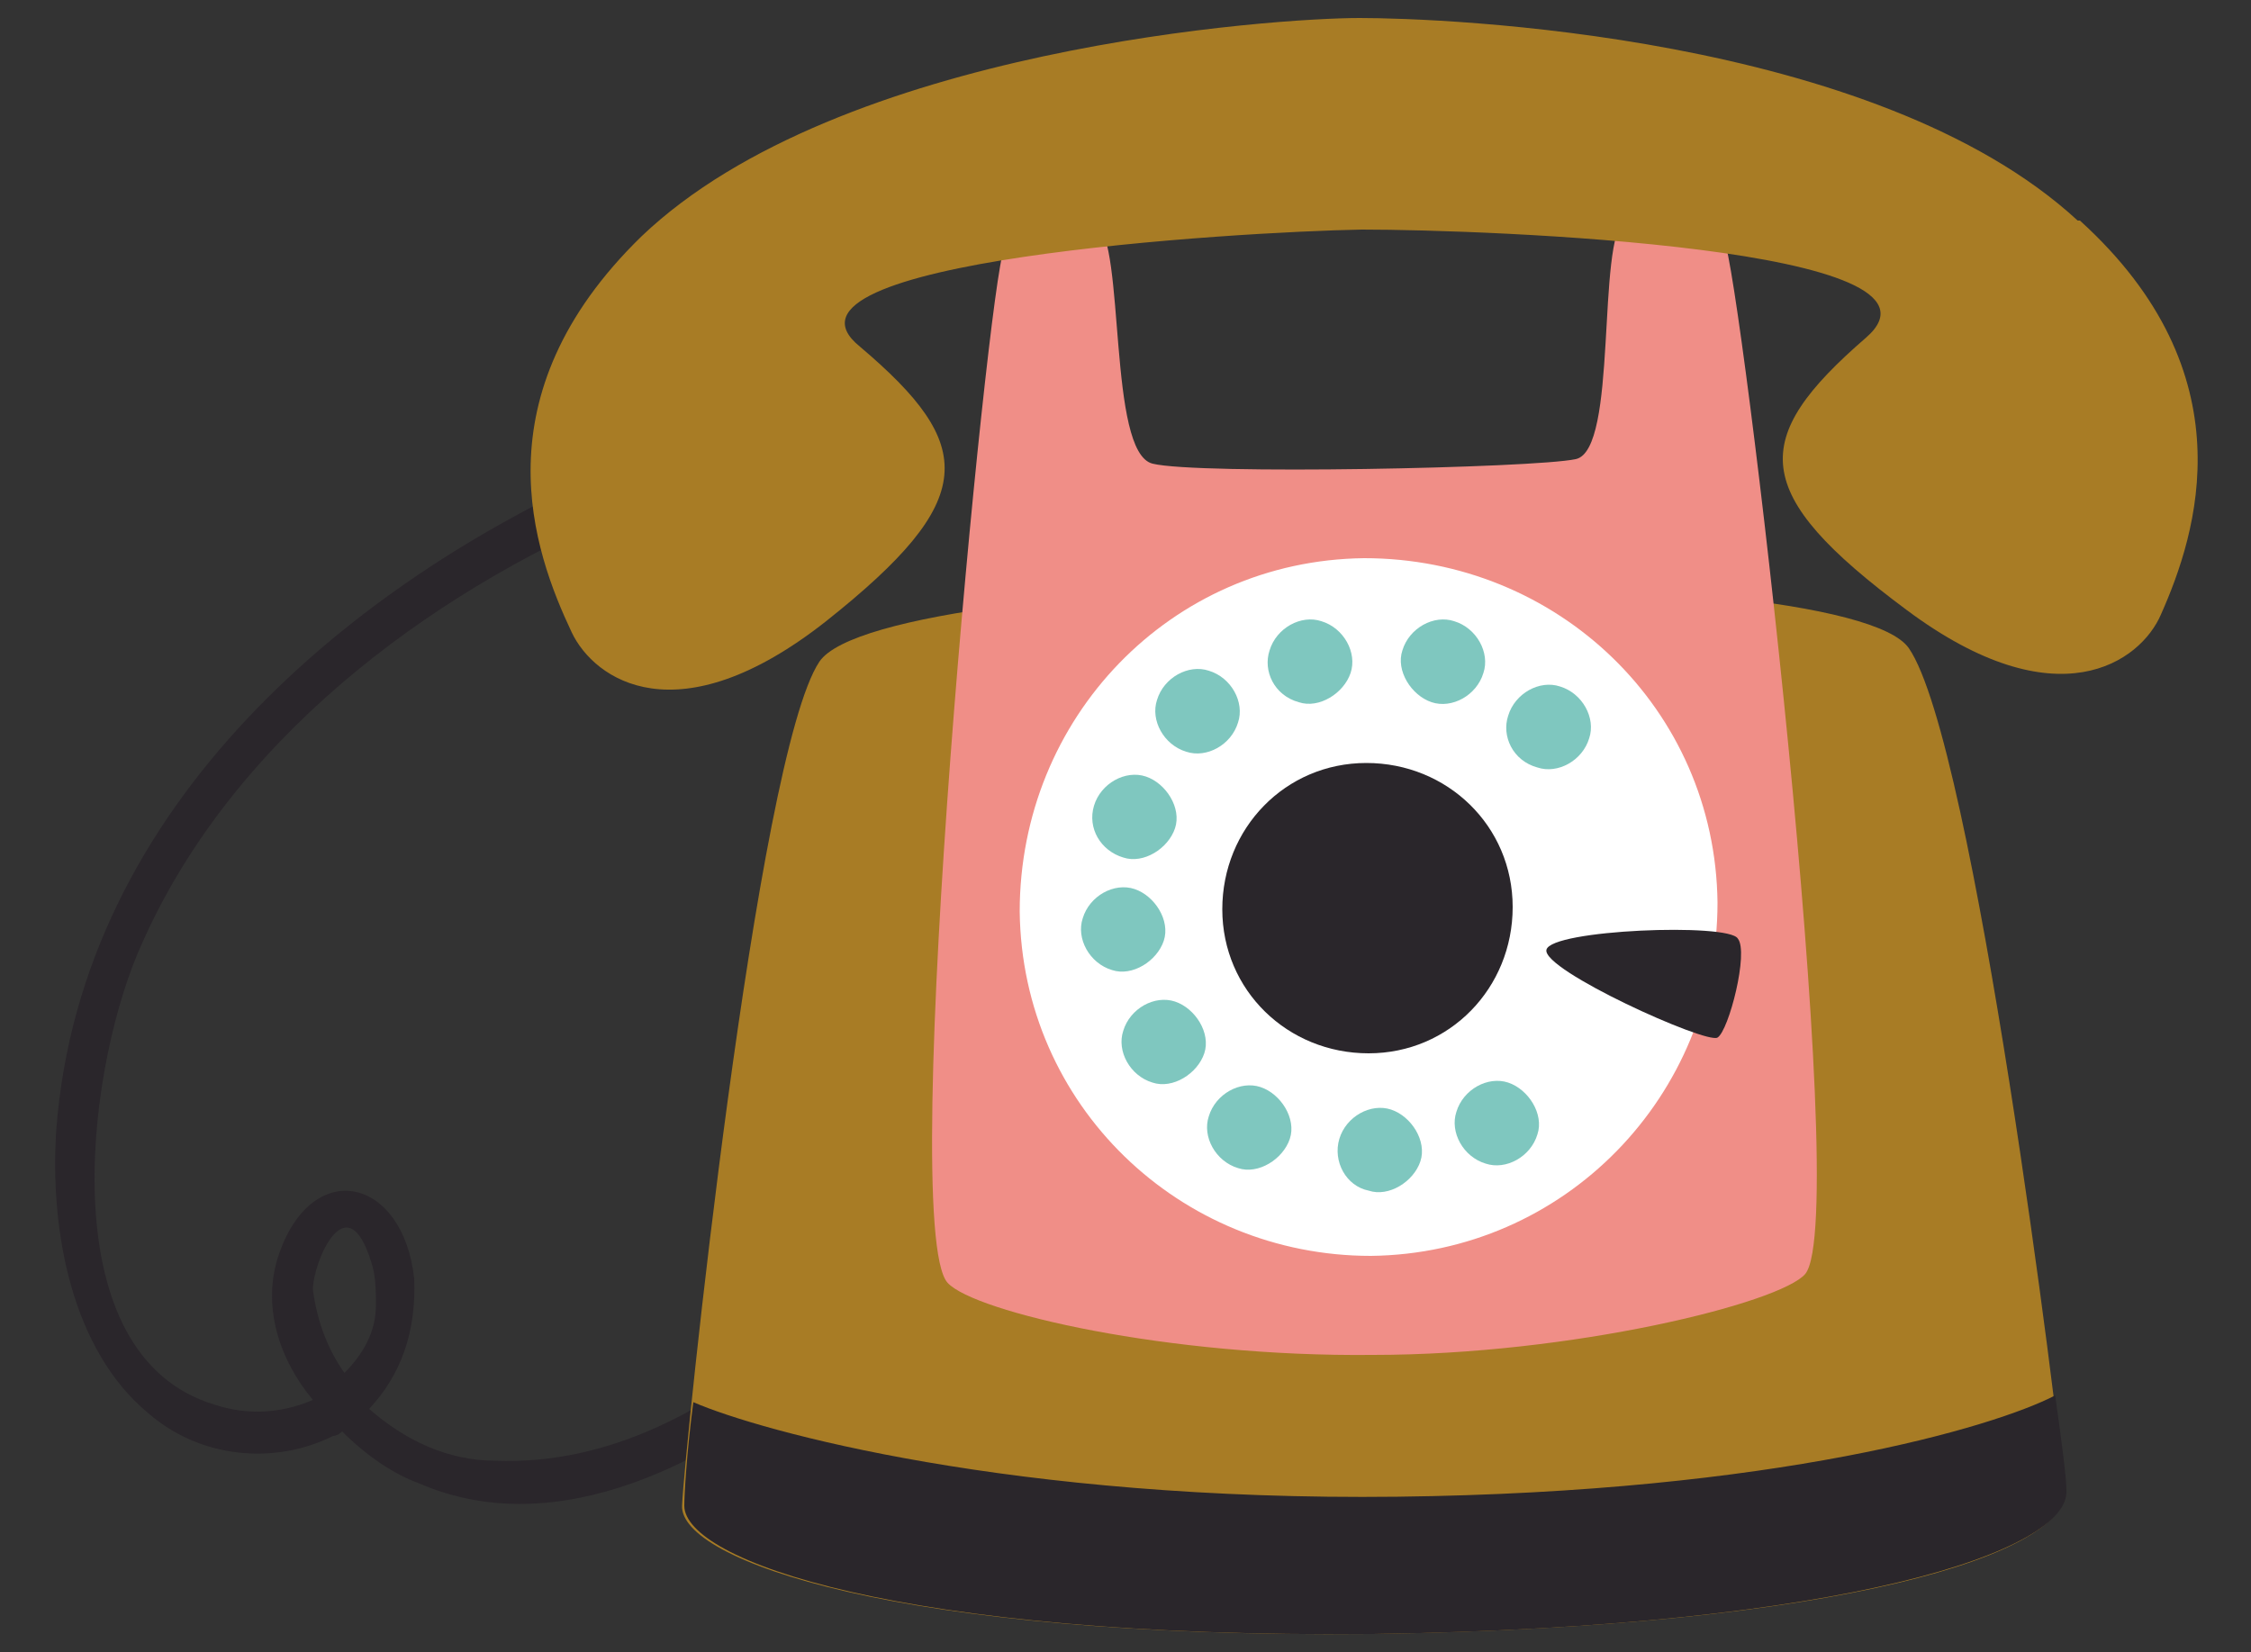 <?xml version="1.0" encoding="UTF-8"?>
<svg xmlns="http://www.w3.org/2000/svg" version="1.1" viewBox="0 0 100 73.4">
  <rect x="0" y="0" width="100" height="73.4" fill="#333333" stroke="none"/>
  <defs>
    <style>
      .cls-1 {
        fill: #7fc7bf;
      }

      .cls-2 {
        fill: #2a262b;
      }

      .cls-3 {
        fill: #f08e87;
      }

      .cls-4 {
        fill: #a87c25;
      }

      .cls-5 {
        fill: #fff;
      }
    </style>
  </defs>
  <!-- Generator: Adobe Illustrator 28.7.1, SVG Export Plug-In . SVG Version: 1.2.0 Build 142)  -->
  <g>
    <g id="_レイヤー_1" data-name="レイヤー_1">
      <g id="_レイヤー_1-2" data-name="_レイヤー_1">
        <g>
          <path class="cls-2" d="M35.6,59.2c-4,3.4-8.5,5.9-13.6,5.7-2.1,0-4-.9-5.6-2.3,1.4-1.5,2.1-3.4,2-5.8-.5-4.5-4.5-5.4-6-1.1-.8,2.3,0,4.7,1.5,6.5-1.4.6-2.9.7-4.4.2-7.2-2.2-5.7-14.5-3.4-20,4-9.5,13-16,21.4-19.6,1-.4.6-2.2-.5-1.9C15.9,25.8,3.6,35.6,2.5,50.2c-.3,4.5.7,9.8,4.1,12.6,2.3,2,5.6,2.3,8.2,1,0,0,.2,0,.4-.2,1.1,1.1,2.3,1.9,3.4,2.3,6.2,2.7,13.1-1,18-5.1.8-.8,0-2.4-1-1.7h0ZM13.9,57.3c0-1.2,1.5-4.8,2.6-1.2.2.6.2,1.3.2,1.9,0,1.2-.6,2.2-1.4,3h0c-.7-1-1.2-2.2-1.4-3.7Z"/>
          <path class="cls-4" d="M84.8,28.8c-2.9-4.2-45.5-3.7-48.4.6-2.8,4.2-6,35.1-6.1,37.5s9.5,5.9,30.6,5.7c21-.3,31.1-3.6,30.8-6.4-.2-2.7-4-33.2-6.9-37.4Z"/>
          <path class="cls-3" d="M76.4,10.8c-.7-1.4-2.8-2.1-4.2-1.1-1.3,1-.3,10.3-2.2,10.7s-16.8.7-18.8.2-1.2-9.8-2.5-10.7c-1.4-.9-3.5-.3-4.1,1.2-.7,1.4-4.8,43.4-2.5,45.9,1.2,1.3,9.8,3.3,18.9,3.2,8.8,0,18.1-2.3,19.2-3.6,2.1-2.6-2.9-44.6-3.6-45.9h-.2Z"/>
          <path class="cls-4" d="M92.3,9.8C83.3,1.5,64.1.8,60.4.8s-23.1,1.3-31.9,9.7c-7.3,7.1-4.8,14-3.1,17.6,1,2.1,4.7,4.7,11.3-.5,6.8-5.4,6.7-7.8,1.5-12.2-4.7-3.8,16.7-5.1,22.3-5.2,5.6,0,27,.8,22.4,4.8-5.2,4.5-5.2,6.9,1.8,12.1,6.7,5,10.4,2.3,11.3.2,1.6-3.6,3.9-10.7-3.6-17.5h-.1Z"/>
          <path class="cls-2" d="M91.8,66.2c0-.5-.2-2.1-.5-4.2-2.7,1.4-12.4,4.3-29.2,4.5-17.1.2-28.3-2.9-31.3-4.2-.3,2.3-.4,4.1-.4,4.6,0,2.4,9.5,5.9,30.6,5.7,21-.3,31-3.7,30.8-6.4Z"/>
          <path class="cls-5" d="M45.3,40.5c0-8.6,6.7-15.6,15.3-15.7,8.6,0,15.6,6.7,15.7,15.3,0,8.6-6.8,15.6-15.4,15.7-8.5,0-15.5-6.7-15.6-15.3Z"/>
          <path class="cls-2" d="M54.3,40.4c0-3.6,2.8-6.5,6.4-6.5s6.5,2.8,6.5,6.4-2.8,6.5-6.4,6.5-6.5-2.8-6.5-6.4Z"/>
          <path class="cls-1" d="M64.7,49.4c.3-1,1.4-1.6,2.3-1.3s1.6,1.4,1.3,2.3c-.3,1-1.4,1.6-2.3,1.3-1-.3-1.6-1.4-1.3-2.3Z"/>
          <path class="cls-1" d="M59.5,50.6c.3-1,1.4-1.6,2.3-1.3s1.6,1.4,1.3,2.3-1.4,1.6-2.3,1.3c-1-.2-1.6-1.3-1.3-2.3Z"/>
          <path class="cls-1" d="M53.7,49.6c.3-1,1.4-1.6,2.3-1.3s1.6,1.4,1.3,2.3-1.4,1.6-2.3,1.3c-1-.3-1.6-1.4-1.3-2.3Z"/>
          <path class="cls-1" d="M49.9,45.8c.3-1,1.4-1.6,2.3-1.3s1.6,1.4,1.3,2.3-1.4,1.6-2.3,1.3c-1-.3-1.6-1.4-1.3-2.3Z"/>
          <path class="cls-1" d="M48.1,40.8c.3-1,1.4-1.6,2.3-1.3s1.6,1.4,1.3,2.3-1.4,1.6-2.3,1.3c-1-.3-1.6-1.4-1.3-2.3Z"/>
          <path class="cls-1" d="M48.6,35.8c.3-1,1.4-1.6,2.3-1.3s1.6,1.4,1.3,2.3-1.4,1.6-2.3,1.3c-1-.3-1.6-1.3-1.3-2.3Z"/>
          <path class="cls-1" d="M51.4,31.1c.3-1,1.4-1.6,2.3-1.3,1,.3,1.6,1.4,1.3,2.3-.3,1-1.4,1.6-2.3,1.3-1-.3-1.6-1.4-1.3-2.3Z"/>
          <path class="cls-1" d="M56.4,28.9c.3-1,1.4-1.6,2.3-1.3,1,.3,1.6,1.4,1.3,2.3s-1.4,1.6-2.3,1.3c-1.1-.3-1.6-1.4-1.3-2.3Z"/>
          <path class="cls-1" d="M62.3,28.9c.3-1,1.4-1.6,2.3-1.3,1,.3,1.6,1.4,1.3,2.3-.3,1-1.4,1.6-2.3,1.3s-1.6-1.4-1.3-2.3Z"/>
          <path class="cls-1" d="M67,31.8c.3-1,1.4-1.6,2.3-1.3,1,.3,1.6,1.4,1.3,2.3-.3,1-1.4,1.6-2.3,1.3-1.1-.3-1.6-1.4-1.3-2.3Z"/>
          <path class="cls-2" d="M76.3,46.1c-.5.3-7.8-3-7.6-3.9s8.1-1.2,8.5-.5c.5.6-.4,4.1-.9,4.4Z"/>
        </g>
      </g>
    </g>
  </g>
</svg>